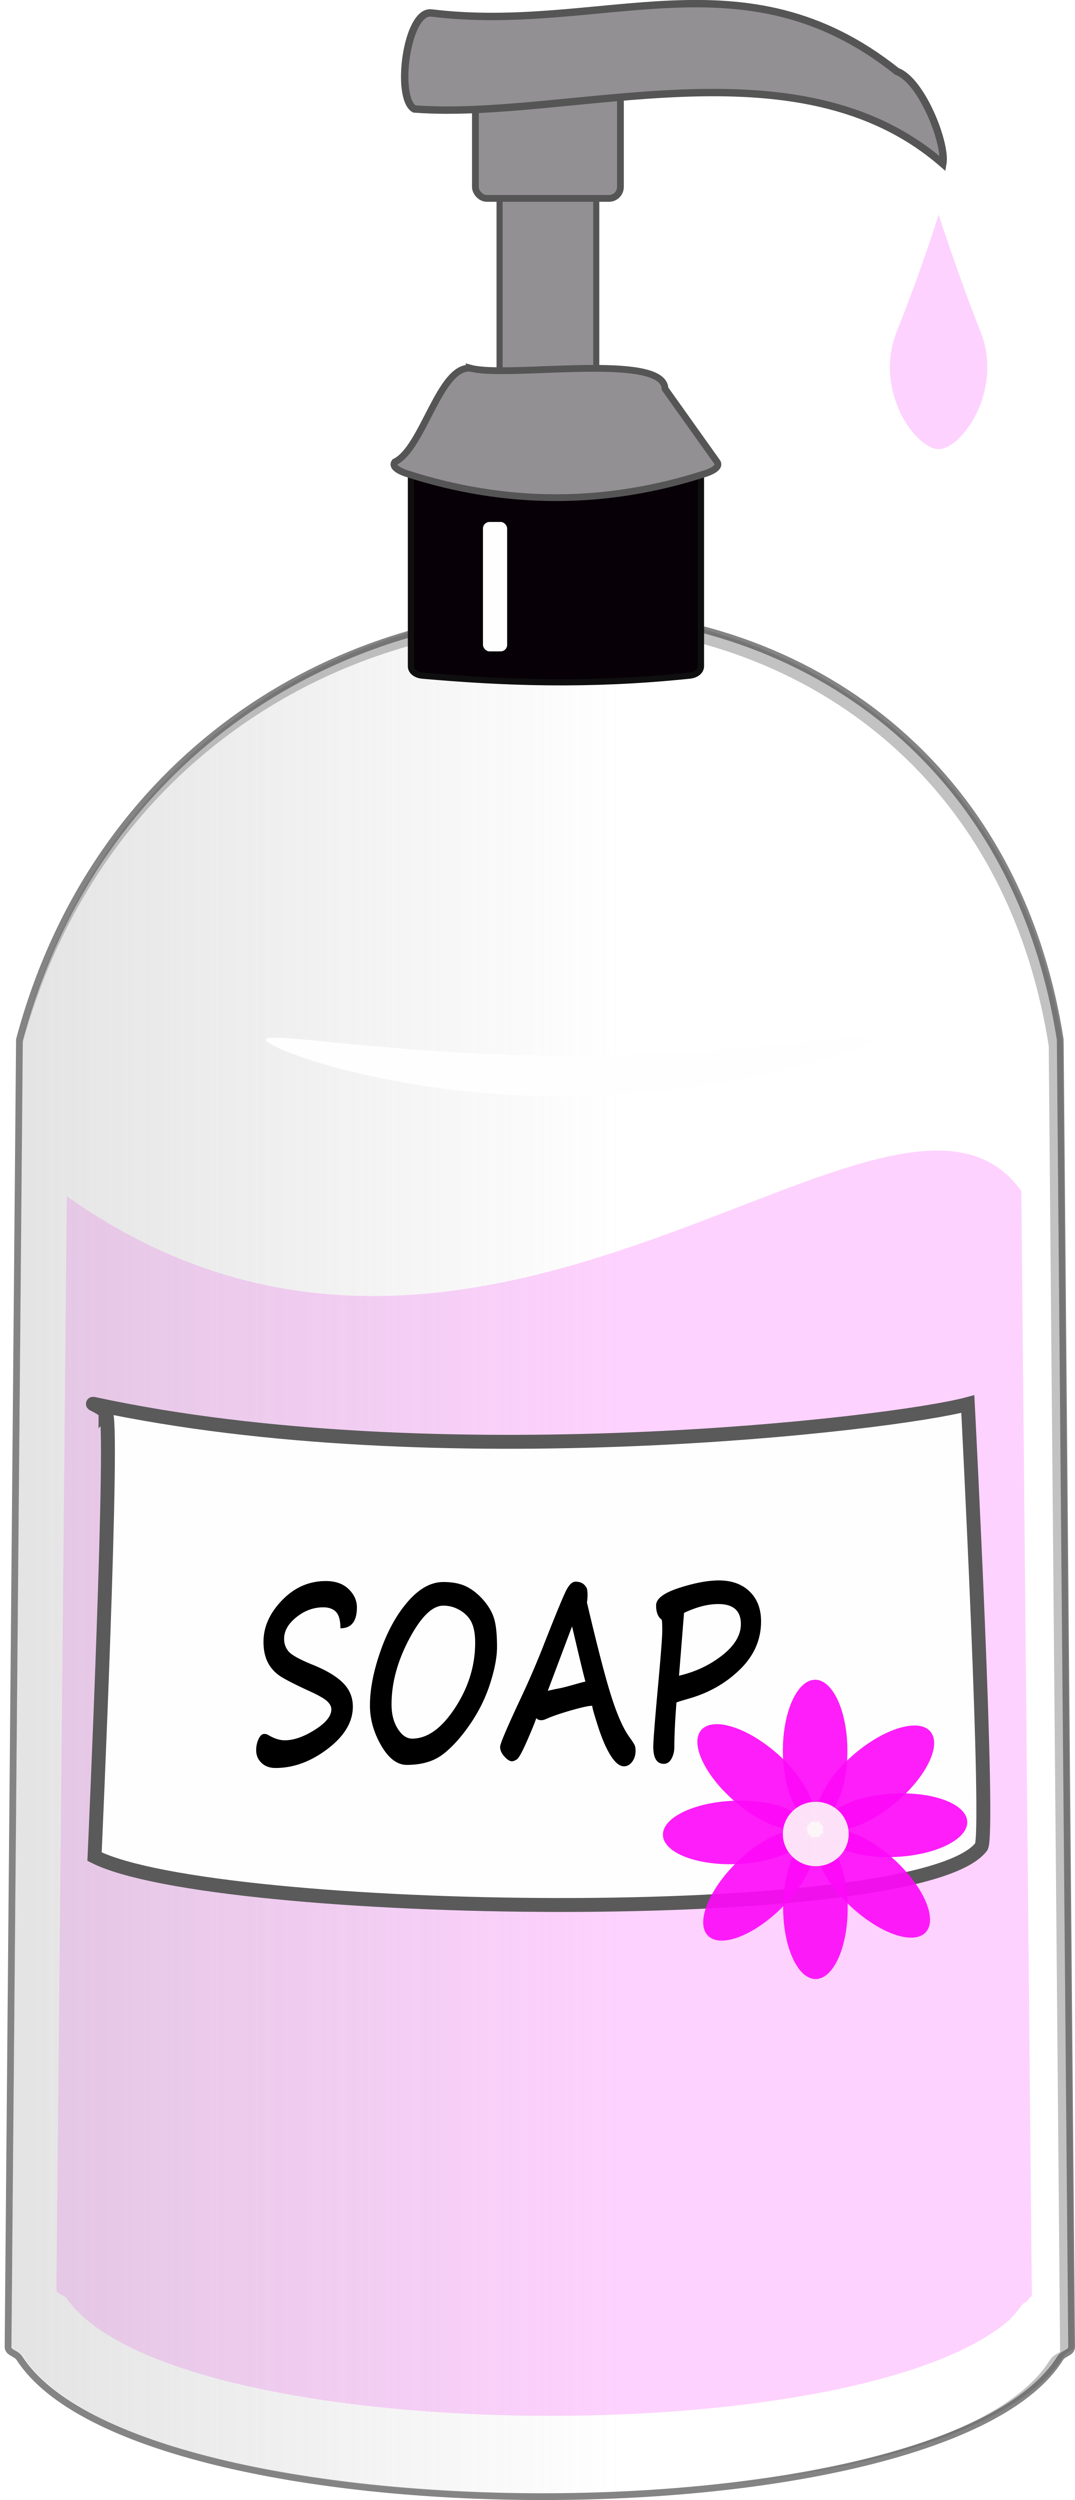 <svg xmlns="http://www.w3.org/2000/svg" xmlns:xlink="http://www.w3.org/1999/xlink" viewBox="0 0 270.18 627.8"><defs><linearGradient id="b"><stop offset="0" stop-color="#b4b4b4"/><stop offset="1" stop-color="#b4b4b4" stop-opacity="0"/></linearGradient><linearGradient id="h" y2="474.16" xlink:href="#b" gradientUnits="userSpaceOnUse" x2="-476.01" gradientTransform="translate(637.14 -17.143)" y1="474.16" x1="-698.34"/><linearGradient id="s" y2="477" xlink:href="#b" gradientUnits="userSpaceOnUse" x2="-474.45" gradientTransform="translate(637.14 -17.143)" y1="474.16" x1="-698.34"/><linearGradient id="a" y2="474.16" xlink:href="#b" gradientUnits="userSpaceOnUse" x2="-318.8" gradientTransform="translate(640 -20)" y1="474.16" x1="-698.34"/><linearGradient id="q" y2="246.63" xlink:href="#e" gradientUnits="userSpaceOnUse" x2="-127.86" y1="246.63" x1="-1131.9"/><linearGradient id="n" y2="220.88" xlink:href="#c" gradientUnits="userSpaceOnUse" y1="134.45" x2="-365.34" x1="-372.17"/><linearGradient id="m" y2="332.36" xlink:href="#d" gradientUnits="userSpaceOnUse" y1="332.36" x2="-568.07" x1="-711.93"/><linearGradient id="e"><stop offset="0" stop-color="#a29984"/><stop offset="1" stop-color="#a29984" stop-opacity="0"/></linearGradient><linearGradient id="c"><stop offset="0" stop-color="#f7f1ee"/><stop offset="1" stop-color="#f7f1ee" stop-opacity="0"/></linearGradient><linearGradient id="d"><stop offset="0" stop-color="#fcf5f8"/><stop offset="1" stop-color="#fcf5f8" stop-opacity="0"/></linearGradient><filter id="r" color-interpolation-filters="sRGB" width="1.461" y="-.166" x="-.231" height="1.332"><feGaussianBlur stdDeviation="7.314"/></filter><filter id="p" color-interpolation-filters="sRGB"><feGaussianBlur stdDeviation="12.698"/></filter><filter id="l" color-interpolation-filters="sRGB"><feGaussianBlur stdDeviation="9.44"/></filter><filter id="g" color-interpolation-filters="sRGB"><feGaussianBlur stdDeviation="9.068"/></filter><filter id="i" color-interpolation-filters="sRGB"><feGaussianBlur stdDeviation=".236"/></filter><clipPath id="k" clipPathUnits="userSpaceOnUse"><path d="M-256.37 559.3c-2.42 22.239-179.9 29.863-401.83 29.863-221.92 0-384.88-4.178-384.88-36.755 0-58.994 138.65-175.65 384.88-176.88 284.73-1.418 408.24 124.86 401.83 183.77z" stroke="#505041" stroke-width="8.287" fill="#383705"/></clipPath><clipPath id="j" clipPathUnits="userSpaceOnUse"><path d="M-256.37 559.3c-2.42 22.239-179.9 29.863-401.83 29.863-221.92 0-384.88-4.178-384.88-36.755 0-58.994 138.65-175.65 384.88-176.88 284.73-1.418 408.24 124.86 401.83 183.77z" stroke="#505041" stroke-width="8.287" fill="#383705"/></clipPath><clipPath id="f" clipPathUnits="userSpaceOnUse"><path d="M-53.102 272.36c53.533-199.74 337.18-203.02 369.06 0l4.04 461.67c0 2.239-2.851 2.144-4.04 4.04-41.116 65.595-326.99 64.844-369.06 0-1.218-1.877-4.04-1.802-4.04-4.04z" stroke="#5a5a5a" stroke-width="5" fill="url(#a)"/></clipPath><clipPath id="o" clipPathUnits="userSpaceOnUse"><path d="M-169.75 439.4c-2.857 55.321-212.34 74.286-474.29 74.286-261.94 0-454.29-10.393-454.29-91.429 0-146.75 163.65-436.95 454.29-440 336.07-3.527 481.85 310.59 474.29 457.14z" stroke="#505041" stroke-width="14.2" fill="#383705"/></clipPath></defs><g transform="translate(700 -185.37)"><path d="M-695.11 446.44c37.943-142.01 238.98-144.34 261.58 0l2.864 328.23c0 1.592-2.021 1.524-2.864 2.873-29.142 46.634-231.77 46.1-261.58 0-.864-1.335-2.864-1.281-2.864-2.873z" stroke="#848484" stroke-width="1.704" fill="#fff"/><path d="M-55.959 275.22c162.1 128.83 320.04-74.453 369.06 0l4.04 461.67c0 2.239-2.851 2.144-4.04 4.04-41.116 65.595-326.99 64.844-369.06 0-1.218-1.877-4.04-1.801-4.04-4.04z" clip-path="url(#f)" transform="matrix(.655 0 0 .601 -648.39 319.05)" fill="#fed2fe"/><path d="M-55.959 275.22c53.533-199.74 337.18-203.02 369.06 0l4.04 461.67c0 2.239-2.851 2.144-4.04 4.04-41.116 65.595-326.99 64.844-369.06 0-1.218-1.877-4.04-1.801-4.04-4.04z" clip-path="url(#f)" transform="matrix(.709 0 0 .711 -656.64 252.2)" opacity=".611" filter="url(#g)" stroke="#5a5a5a" stroke-width="5" fill="url(#h)"/><path d="M-593.86 301.35c20.222 5.393 41.595 7.924 67.175 0 1.486-.46 2.864 1.058 2.864 2.373v48.94c0 1.314-1.29 2.208-2.864 2.372-25.58 2.659-46.953 1.777-67.175 0-1.578-.138-2.864-1.058-2.864-2.372v-48.94c0-1.315 1.354-2.776 2.864-2.373z" stroke="#0f0f0f" stroke-width="1.548" fill="#070107"/><path d="M-571.58 225.03h18.573c1.587 0 2.864 1.032 2.864 2.313v68.964c0 1.28-1.277 2.312-2.864 2.312h-18.573c-1.587 0-2.864-1.031-2.864-2.312v-68.964c0-1.282 1.277-2.313 2.864-2.313z" stroke="#555" stroke-width="1.529" fill="#939093"/><rect ry="2.873" height="30.47" width="36.451" y="204.72" x="-580.52" stroke="#555" stroke-width="1.704" fill="#939093"/><path d="M-591.64 188.62c43.017 5.264 78.542-16.001 117.08 14.695 6.175 2.22 12.434 18.016 11.523 23.186-36.624-31.874-93.83-10.82-132.85-13.77-4.788-2.804-1.939-24.727 4.25-24.11z" stroke="#555" stroke-width="1.857" fill="#939093"/><path d="M-581.71 277.84c9.507 2.533 48.569-4.109 48.848 5.15l13.091 18.384c.922 1.295-1.354 2.384-2.864 2.873-25.092 8.125-50.183 8.125-75.275 0-1.51-.489-3.807-1.593-2.864-2.872 7.124-3.375 11.222-24.294 19.064-23.534z" stroke="#555" stroke-width="1.704" fill="#939093"/><path d="M-676.24 537.95c86.023 18.525 200.5 5.089 219.48 0 0 0 5.687 109.78 3.331 111.25-15.916 20.318-192.52 17.666-222.81 2.399 0 0 5.1-113.17 2.744-111.25 0-1.33-4.512-2.78-2.744-2.399z" stroke="#5a5a5a" stroke-width="3.498" fill="#fefefe"/><path d="M-519.31 582.24c-2.762 0-6.09.617-9.967 1.866s-5.825 2.72-5.825 4.4c0 1.718.465 2.917 1.395 3.576.1.22.155 1.137.155 2.755 0 1.42-.324 5.8-.997 13.153-.83 9.093-1.262 14.44-1.262 16.02 0 2.857.898 4.287 2.658 4.287.815 0 1.454-.451 1.927-1.31.472-.86.708-1.834.708-2.933 0-2.798.174-6.517.532-11.153.258-.14 1.321-.46 3.167-1 5.037-1.439 9.305-3.885 12.824-7.332 3.52-3.447 5.272-7.463 5.272-12.02 0-3.157-.94-5.65-2.857-7.51-1.918-1.858-4.497-2.799-7.73-2.799zm-98.808.156c-4.207 0-7.867 1.603-10.986 4.82-3.12 3.218-4.673 6.706-4.673 10.443 0 2.098.387 3.888 1.196 5.376.808 1.49 1.999 2.68 3.566 3.6 1.567.919 3.916 2.091 7.02 3.51 2.133.98 3.537 1.794 4.231 2.444.694.65 1.041 1.322 1.041 2.022 0 1.678-1.38 3.406-4.164 5.154-2.783 1.749-5.298 2.622-7.53 2.622-1.303 0-2.706-.456-4.209-1.356a1.938 1.938 0 00-.952-.244c-.558 0-1.04.43-1.44 1.289-.4.859-.598 1.8-.598 2.799 0 1.259.442 2.318 1.33 3.177.886.86 2.07 1.289 3.543 1.289 4.536 0 8.905-1.614 13.112-4.821 4.207-3.208 6.312-6.741 6.312-10.598 0-2.319-.828-4.306-2.48-5.955-1.653-1.648-4.17-3.153-7.575-4.532-3.249-1.32-5.267-2.421-6.047-3.31-.78-.89-1.174-1.963-1.174-3.222 0-1.978 1.033-3.795 3.101-5.443 2.068-1.649 4.315-2.466 6.733-2.466 1.417 0 2.482.386 3.212 1.155.73.77 1.107 2.132 1.107 4.11 2.762 0 4.142-1.748 4.142-5.265 0-1.72-.709-3.26-2.104-4.6s-3.296-1.999-5.714-2zm62.749.155c-.758 0-1.514.673-2.237 2.022-.723 1.349-2.71 6.146-5.958 14.419a215.197 215.197 0 01-5.36 12.42c-3.592 7.634-5.383 11.84-5.383 12.62 0 .84.363 1.654 1.086 2.444.722.79 1.345 1.177 1.86 1.177.372 0 .798-.159 1.285-.489.486-.33 1.361-1.93 2.613-4.799 1.252-2.867 1.994-4.715 2.237-5.554.3.36.727.533 1.285.533.315 0 .67-.086 1.085-.266 1.617-.72 3.777-1.463 6.446-2.222 2.668-.76 4.388-1.133 5.16-1.133.072 0 .111.031.111.11 0 .38.49 2.122 1.484 5.2.995 3.077 2.044 5.484 3.168 7.243 1.123 1.758 2.235 2.644 3.322 2.644.787 0 1.465-.384 2.038-1.133.572-.75.864-1.679.864-2.778 0-.6-.08-1.062-.244-1.422-.165-.36-.63-1.071-1.373-2.11-1.488-2.078-2.971-5.416-4.452-10.042-1.481-4.626-3.54-12.533-6.158-23.684.1-.48.155-1.11.155-1.889 0-1.059-.127-1.72-.398-2-.544-.878-1.42-1.31-2.636-1.31zm-33.202.089c-3.077 0-6.011 1.604-8.838 4.821-2.826 3.218-5.144 7.366-6.932 12.442-1.789 5.076-2.68 9.654-2.68 13.73 0 3.457.938 6.795 2.813 10.042 1.874 3.248 4.027 4.888 6.445 4.888 3.735 0 6.755-.885 9.059-2.644s4.553-4.248 6.778-7.465c2.225-3.217 3.928-6.637 5.094-10.264 1.166-3.627 1.75-6.705 1.75-9.243 0-2.877-.206-5.15-.643-6.798-.436-1.649-1.326-3.25-2.635-4.799-1.31-1.549-2.745-2.711-4.297-3.51-1.553-.8-3.525-1.2-5.914-1.2zm69.106 5.532c3.778 0 5.67 1.684 5.67 5.021 0 2.798-1.576 5.417-4.695 7.865-3.12 2.448-6.732 4.151-10.853 5.11l1.262-15.774c3.12-1.479 5.998-2.222 8.616-2.222zm-69.106.4c1.531 0 2.981.415 4.32 1.244 1.337.83 2.276 1.862 2.834 3.11.558 1.25.842 2.895.842 4.933 0 5.775-1.687 11.228-5.05 16.374-3.363 5.146-6.952 7.732-10.787 7.732-1.36 0-2.566-.828-3.61-2.467-1.045-1.638-1.573-3.674-1.573-6.132 0-5.375 1.49-10.865 4.452-16.44 2.962-5.576 5.81-8.354 8.572-8.354zm32.338 5.221c.057.18.153.585.31 1.244 1.689 7.214 2.713 11.418 3.057 12.597-.63.14-1.253.31-1.883.489-2.576.74-4.177 1.144-4.806 1.244-.945.18-1.868.38-2.77.6l6.092-16.174z"/><path d="M-481.29 446.44c0 2.244-36.025 14.219-77.965 14.219-41.941 0-73.915-11.975-73.915-14.219 0-2.244 34 4.063 75.94 4.063 41.941 0 75.94-6.307 75.94-4.063z" fill="#fefefe"/><rect ry="2.309" transform="matrix(.709 0 0 .711 -203.86 238.58)" height="45.714" width="8.571" y="109.51" x="-528.57" filter="url(#i)" fill="#fefefe"/><path d="M-453.55 268.7c5.812 14.683-4.722 29.454-10.547 29.454s-16.39-14.789-10.547-29.454c6.712-16.845 10.547-29.454 10.547-29.454s4.794 14.92 10.547 29.454z" fill="#fed2fe"/><g fill-opacity=".914"><path d="M-487.021 625.015c0 9.85-3.631 17.833-8.11 17.833s-8.112-7.984-8.112-17.833 3.632-17.834 8.111-17.834 8.11 7.985 8.11 17.834z" fill="#fc09f8"/><path d="M-474.615 651.663c-10.02.522-18.335-2.614-18.573-7.005s7.693-8.373 17.713-8.895 18.335 2.614 18.572 7.005-7.693 8.373-17.712 8.895z" fill="#fc09f8"/><path d="M-503.172 664.532c-.033-9.849 3.572-17.844 8.051-17.859s8.137 7.959 8.17 17.808-3.573 17.845-8.052 17.86-8.137-7.96-8.17-17.809z" fill="#fc09f8"/><path d="M-515.549 637.568c10.027-.381 18.295 2.872 18.468 7.265s-7.814 8.265-17.84 8.646-18.295-2.873-18.468-7.266 7.814-8.265 17.84-8.645z" fill="#fc09f8"/><path d="M-504.739 625.673c7.486 6.558 11.137 14.534 8.154 17.814s-11.469.624-18.955-5.934-11.137-14.534-8.154-17.815 11.469-.623 18.955 5.935z" fill="#fc09f8"/><path d="M-474.624 637.833c-7.578 6.455-16.102 8.995-19.038 5.674s.828-11.246 8.407-17.7 16.102-8.996 19.038-5.675-.828 11.246-8.407 17.7z" fill="#fc09f8"/><path d="M-486.147 664.138c-7.27-6.788-10.661-14.874-7.574-18.06s11.484-.266 18.754 6.522 10.662 14.873 7.575 18.06-11.484.266-18.755-6.522z" fill="#fc09f8"/><path d="M-515.03 653.224c7.047-7.012 15.345-10.192 18.534-7.104s.06 11.275-6.986 18.287-15.345 10.191-18.534 7.103-.06-11.275 6.986-18.286z" fill="#fc09f8"/><path d="M-486.698 645.915c0 4.463-3.703 8.08-8.272 8.08s-8.273-3.617-8.273-8.08 3.704-8.081 8.273-8.081 8.272 3.618 8.272 8.08z" fill="#fcf5f8"/></g></g><path d="M-257.14 558.08c0 17.358-175.89 31.429-392.86 31.429s-392.86-14.071-392.86-31.429 175.89-31.429 392.86-31.429 392.86 14.071 392.86 31.429z" clip-path="url(#j)" transform="matrix(.885 0 0 1.242 2344.526 -502.822)" stroke="#505003" stroke-width="1.256" fill="#2f022d"/><path d="M-257.14 558.08c0 17.358-175.89 31.429-392.86 31.429s-392.86-14.071-392.86-31.429 175.89-31.429 392.86-31.429 392.86 14.071 392.86 31.429z" clip-path="url(#k)" transform="matrix(.885 0 0 1.242 2344.526 -502.822)" stroke="#505041" stroke-width="8.287" fill="none"/><g transform="matrix(.675 -.016 .165 .195 2156.734 122.832)" opacity=".518" filter="url(#l)" fill="#a29984"><path d="M-567.214 199.032c.749 34.371-30.624 65.491-70.073 69.508s-72.036-20.59-72.785-54.961 30.624-65.492 70.073-69.509 72.036 20.59 72.785 54.962z"/><path d="M-455.934 280.904c-88.202 10.807-161.668 7.319-164.093-7.791s67.111-36.12 155.313-46.927 161.668-7.32 164.092 7.79-67.11 36.12-155.312 46.928z"/><path d="M-706.45 351.423c-1.034-34.342 30.106-65.478 69.553-69.545s72.265 20.476 73.3 54.819-30.106 65.478-69.553 69.545-72.265-20.476-73.3-54.819z"/><path d="M-817.492 268.42c88.271-10.32 161.335-6.383 163.195 8.795s-68.19 35.848-156.46 46.169-161.336 6.383-163.195-8.794 68.19-35.849 156.46-46.17z"/><path d="M-723.2 217.217c66.427 16.172 99.186 40.732 73.168 54.855s-100.958 12.462-167.386-3.71-99.185-40.733-73.168-54.856 100.958-12.462 167.386 3.71z"/><path d="M-457.06 232.646c-66.252 29.323-141.124 45.832-167.23 36.875s6.437-39.988 72.689-69.311 141.123-45.833 167.23-36.876-6.437 39.989-72.69 69.312z"/><path d="M-556.537 334.777c-64.545-17.168-95.025-42.343-68.08-56.23s101.112-11.227 165.658 5.941 95.025 42.343 68.08 56.23-101.113 11.227-165.658-5.94z"/><path d="M-811.734 322.592c61.528-30.788 134.362-49.328 162.679-41.41s1.394 39.293-60.134 70.08-134.361 49.328-162.678 41.41-1.395-39.293 60.133-70.08z"/><path d="M-562.775 271.677c.34 15.575-32.005 31.523-72.243 35.62s-73.132-5.207-73.471-20.782 32.005-31.523 72.243-35.62 73.132 5.207 73.471 20.782z"/><path d="M-568.57 332.36c0 88.366-31.98 160-71.429 160s-71.429-71.634-71.429-160 31.98-160 71.429-160 71.429 71.634 71.429 160z" transform="matrix(1 -.102 .008 .389 1.396 8.999)" stroke="#898989"/><path d="M-568.57 332.36c0 88.366-31.98 160-71.429 160s-71.429-71.634-71.429-160 31.98-160 71.429-160 71.429 71.634 71.429 160z" transform="matrix(.061 .383 -.998 .122 -72.104 455.17)" stroke="#898989"/><path d="M-568.57 332.36c0 88.366-31.98 160-71.429 160s-71.429-71.634-71.429-160 31.98-160 71.429-160 71.429 71.634 71.429 160z" transform="matrix(-1 .103 -.012 -.389 -1268.3 539.19)" stroke="#898989"/><path d="M-568.57 332.36c0 88.366-31.98 160-71.429 160s-71.429-71.634-71.429-160 31.98-160 71.429-160 71.429 71.634 71.429 160z" transform="matrix(-.047 -.385 .999 -.117 -1184.8 91.34)" stroke="#898989"/><path d="M-568.57 332.36c0 88.366-31.98 160-71.429 160s-71.429-71.634-71.429-160 31.98-160 71.429-160 71.429 71.634 71.429 160z" transform="matrix(.66 -.358 .752 .183 -606.63 -50.022)" stroke="#898989"/><path d="M-568.57 332.36c0 88.366-31.98 160-71.429 160s-71.429-71.634-71.429-160 31.98-160 71.429-160 71.429 71.634 71.429 160z" transform="matrix(.662 .227 -.75 .332 171.25 251.45)" stroke="#898989"/><path d="M-568.57 332.36c0 88.366-31.98 160-71.429 160s-71.429-71.634-71.429-160 31.98-160 71.429-160 71.429 71.634 71.429 160z" transform="matrix(-.683 .352 -.73 -.194 -693.55 599.49)" stroke="#898989"/><path d="M-568.57 332.36c0 88.366-31.98 160-71.429 160s-71.429-71.634-71.429-160 31.98-160 71.429-160 71.429 71.634 71.429 160z" transform="matrix(-.718 -.201 .696 -.348 -1454.2 327.14)" stroke="#898989"/><path d="M-562.772 271.674c.34 15.575-32.005 31.522-72.243 35.62s-73.132-5.207-73.471-20.782 32.005-31.521 72.243-35.618 73.132 5.206 73.471 20.78z"/><path d="M-294.29 158.08c0 36.293-32.619 65.714-72.857 65.714s-72.857-29.421-72.857-65.714 32.619-65.714 72.857-65.714 72.857 29.421 72.857 65.714z" transform="matrix(1 -.102 .009 .429 -269.96 173.87)" opacity=".619" stroke="#505003" stroke-width="1.915"/></g><g fill-opacity=".914"><path d="M1815.213 71.058c.562 17.168-22.967 32.712-52.552 34.719s-54.025-10.285-54.587-27.453 22.967-32.712 52.553-34.718 54.025 10.284 54.586 27.452z" fill="#fc09f8"/><path d="M1898.67 111.952c-66.149 5.398-121.246 3.655-123.065-3.892s50.331-18.04 116.48-23.439 121.246-3.656 123.065 3.891-50.331 18.042-116.48 23.44z" fill="#fc09f8"/><path d="M1710.79 147.175c-.775-17.153 22.579-32.705 52.164-34.737s54.196 10.228 54.972 27.381-22.578 32.705-52.163 34.737-54.196-10.228-54.972-27.381z" fill="#fc09f8"/><path d="M1627.512 105.717c66.2-5.155 120.997-3.189 122.392 4.392s-51.14 17.906-117.341 23.06-120.997 3.19-122.391-4.392 51.14-17.905 117.34-23.06z" fill="#fc09f8"/><path d="M1698.228 80.141c49.819 8.078 74.387 20.345 54.875 27.4s-75.716 6.224-125.535-1.854-74.386-20.345-54.874-27.399 75.716-6.224 125.534 1.853z" fill="#fc09f8"/><path d="M1897.825 87.848c-49.687 14.646-105.838 22.892-125.417 18.419s4.827-19.974 54.515-34.62 105.838-22.893 125.417-18.419-4.828 19.974-54.515 34.62z" fill="#fc09f8"/><path d="M1823.22 138.86c-48.406-8.575-71.265-21.15-51.057-28.085s75.831-5.608 124.238 2.967 71.266 21.15 51.058 28.086-75.831 5.608-124.238-2.967z" fill="#fc09f8"/><path d="M1631.83 132.774c46.145-15.378 100.768-24.638 122.005-20.684s1.046 19.627-45.099 35.004-100.767 24.638-122.004 20.684-1.046-19.626 45.099-35.004z" fill="#fc09f8"/><path d="M1818.542 107.343c.255 7.78-24.002 15.745-54.18 17.792s-54.846-2.601-55.1-10.38 24.002-15.746 54.18-17.792 54.846 2.6 55.1 10.38z" fill="#fcf5f8"/></g><path d="M-568.57 332.36c0 88.366-31.98 160-71.429 160s-71.429-71.634-71.429-160 31.98-160 71.429-160 71.429 71.634 71.429 160z" transform="matrix(.75 -.051 .006 .194 2240.139 -23.86)" stroke="#898989" fill="url(#m)"/><path d="M-568.57 332.36c0 88.366-31.98 160-71.429 160s-71.429-71.634-71.429-160 31.98-160 71.429-160 71.429 71.634 71.429 160z" transform="matrix(.046 .191 -.749 .061 2186.53 198.993)" fill="url(#m)"/><path d="M-568.57 332.36c0 88.366-31.98 160-71.429 160s-71.429-71.634-71.429-160 31.98-160 71.429-160 71.429 71.634 71.429 160z" transform="matrix(-.75 .051 -.009 -.194 1289.438 240.964)" stroke="#898989" fill="url(#m)"/><path d="M-568.57 332.36c0 88.366-31.98 160-71.429 160s-71.429-71.634-71.429-160 31.98-160 71.429-160 71.429 71.634 71.429 160z" transform="matrix(-.035 -.192 .749 -.058 1356.56 16.26)" stroke="#898989" fill="url(#m)"/><path d="M-568.57 332.36c0 88.366-31.98 160-71.429 160s-71.429-71.634-71.429-160 31.98-160 71.429-160 71.429 71.634 71.429 160z" transform="matrix(.495 -.179 .564 .091 1791.708 -52.33)" fill="url(#m)"/><path d="M-568.57 332.36c0 88.366-31.98 160-71.429 160s-71.429-71.634-71.429-160 31.98-160 71.429-160 71.429 71.634 71.429 160z" transform="matrix(.496 .113 -.562 .166 2369.043 97.239)" fill="url(#m)"/><path d="M-568.57 332.36c0 88.366-31.98 160-71.429 160s-71.429-71.634-71.429-160 31.98-160 71.429-160 71.429 71.634 71.429 160z" transform="matrix(-.512 .176 -.548 -.097 1720.461 271.078)" fill="url(#m)"/><path d="M-568.57 332.36c0 88.366-31.98 160-71.429 160s-71.429-71.634-71.429-160 31.98-160 71.429-160 71.429 71.634 71.429 160z" transform="matrix(-.538 -.1 .522 -.174 1150.019 135.044)" fill="url(#m)"/><path d="M1818.54 107.34c.255 7.78-24.002 15.745-54.18 17.791s-54.846-2.6-55.1-10.38 24.002-15.744 54.18-17.79 54.846 2.6 55.1 10.38z" fill="#f7f111"/><path d="M-294.29 158.08c0 36.293-32.619 65.714-72.857 65.714s-72.857-29.421-72.857-65.714 32.619-65.714 72.857-65.714 72.857 29.421 72.857 65.714z" transform="matrix(.75 -.051 .007 .214 2038.14 58.489)" opacity=".619" stroke="#505003" stroke-width="1.915" fill="url(#n)"/><g><path d="M-165.71 438.08c-2.857 55.321-212.34 74.286-474.29 74.286-261.94 0-454.29-10.393-454.29-91.429 0-146.75 163.65-436.95 454.29-440 336.07-3.527 481.85 310.59 474.29 457.14z" clip-path="url(#o)" opacity=".518" filter="url(#p)" stroke="#505041" stroke-width="14.2" fill="url(#q)" transform="matrix(.75 0 0 .499 2244.9 -27.372)"/><path d="M1831.449.36c82.152-4.438 77.704 5.621 69.714 48.732 0 .857-1.098 1.816-2.315 1.546-22.466-4.99-44.933-11.874-67.399 0-1.006.531-3.136-.888-2.315-1.546 19.645-15.728 19.645-31.457 0-47.186-.821-.657 1.033-1.545 2.315-1.545z" fill="snow"/><path d="M-708.58 131.82c0 29.192-25.584 52.857-57.143 52.857s-14.286-23.665-14.286-52.857-17.273-52.857 14.286-52.857 57.143 23.665 57.143 52.857z" opacity=".398" filter="url(#r)" fill="snow" transform="matrix(.75 0 0 .499 2244.9 -27.372)"/></g><g><path d="M-257.14 558.08c0 17.358-175.89 31.429-392.86 31.429s-392.86-14.071-392.86-31.429 175.89-31.429 392.86-31.429 392.86 14.071 392.86 31.429z" clip-path="url(#j)" transform="matrix(.885 0 0 1.242 2341.496 -498.277)" stroke="#505003" stroke-width="1.256" fill="#2f022d"/><path d="M-257.14 558.08c0 17.358-175.89 31.429-392.86 31.429s-392.86-14.071-392.86-31.429 175.89-31.429 392.86-31.429 392.86 14.071 392.86 31.429z" clip-path="url(#k)" transform="matrix(.885 0 0 1.242 2341.496 -498.277)" stroke="#505041" stroke-width="8.287" fill="none"/><g transform="matrix(.675 -.016 .165 .195 2153.703 127.377)" opacity=".518" filter="url(#l)" fill="#a29984"><path d="M-567.214 199.032c.749 34.371-30.624 65.491-70.073 69.508s-72.036-20.59-72.785-54.961 30.624-65.492 70.073-69.509 72.036 20.59 72.785 54.962z"/><path d="M-455.934 280.904c-88.202 10.807-161.668 7.319-164.093-7.791s67.111-36.12 155.313-46.927 161.668-7.32 164.092 7.79-67.11 36.12-155.312 46.928z"/><path d="M-706.45 351.423c-1.034-34.342 30.106-65.478 69.553-69.545s72.265 20.476 73.3 54.819-30.106 65.478-69.553 69.545-72.265-20.476-73.3-54.819z"/><path d="M-817.492 268.42c88.271-10.32 161.335-6.383 163.195 8.795s-68.19 35.848-156.46 46.169-161.336 6.383-163.195-8.794 68.19-35.849 156.46-46.17z"/><path d="M-723.2 217.217c66.427 16.172 99.186 40.732 73.168 54.855s-100.958 12.462-167.386-3.71-99.185-40.733-73.168-54.856 100.958-12.462 167.386 3.71z"/><path d="M-457.06 232.646c-66.252 29.323-141.124 45.832-167.23 36.875s6.437-39.988 72.689-69.311 141.123-45.833 167.23-36.876-6.437 39.989-72.69 69.312z"/><path d="M-556.537 334.777c-64.545-17.168-95.025-42.343-68.08-56.23s101.112-11.227 165.658 5.941 95.025 42.343 68.08 56.23-101.113 11.227-165.658-5.94z"/><path d="M-811.734 322.592c61.528-30.788 134.362-49.328 162.679-41.41s1.394 39.293-60.134 70.08-134.361 49.328-162.678 41.41-1.395-39.293 60.133-70.08z"/><path d="M-562.775 271.677c.34 15.575-32.005 31.523-72.243 35.62s-73.132-5.207-73.471-20.782 32.005-31.523 72.243-35.62 73.132 5.207 73.471 20.782z"/><path d="M-568.57 332.36c0 88.366-31.98 160-71.429 160s-71.429-71.634-71.429-160 31.98-160 71.429-160 71.429 71.634 71.429 160z" transform="matrix(1 -.102 .008 .389 1.396 8.999)" stroke="#898989"/><path d="M-568.57 332.36c0 88.366-31.98 160-71.429 160s-71.429-71.634-71.429-160 31.98-160 71.429-160 71.429 71.634 71.429 160z" transform="matrix(.061 .383 -.998 .122 -72.104 455.17)" stroke="#898989"/><path d="M-568.57 332.36c0 88.366-31.98 160-71.429 160s-71.429-71.634-71.429-160 31.98-160 71.429-160 71.429 71.634 71.429 160z" transform="matrix(-1 .103 -.012 -.389 -1268.3 539.19)" stroke="#898989"/><path d="M-568.57 332.36c0 88.366-31.98 160-71.429 160s-71.429-71.634-71.429-160 31.98-160 71.429-160 71.429 71.634 71.429 160z" transform="matrix(-.047 -.385 .999 -.117 -1184.8 91.34)" stroke="#898989"/><path d="M-568.57 332.36c0 88.366-31.98 160-71.429 160s-71.429-71.634-71.429-160 31.98-160 71.429-160 71.429 71.634 71.429 160z" transform="matrix(.66 -.358 .752 .183 -606.63 -50.022)" stroke="#898989"/><path d="M-568.57 332.36c0 88.366-31.98 160-71.429 160s-71.429-71.634-71.429-160 31.98-160 71.429-160 71.429 71.634 71.429 160z" transform="matrix(.662 .227 -.75 .332 171.25 251.45)" stroke="#898989"/><path d="M-568.57 332.36c0 88.366-31.98 160-71.429 160s-71.429-71.634-71.429-160 31.98-160 71.429-160 71.429 71.634 71.429 160z" transform="matrix(-.683 .352 -.73 -.194 -693.55 599.49)" stroke="#898989"/><path d="M-568.57 332.36c0 88.366-31.98 160-71.429 160s-71.429-71.634-71.429-160 31.98-160 71.429-160 71.429 71.634 71.429 160z" transform="matrix(-.718 -.201 .696 -.348 -1454.2 327.14)" stroke="#898989"/><path d="M-562.772 271.674c.34 15.575-32.005 31.522-72.243 35.62s-73.132-5.207-73.471-20.782 32.005-31.521 72.243-35.618 73.132 5.206 73.471 20.78z"/><path d="M-294.29 158.08c0 36.293-32.619 65.714-72.857 65.714s-72.857-29.421-72.857-65.714 32.619-65.714 72.857-65.714 72.857 29.421 72.857 65.714z" transform="matrix(1 -.102 .009 .429 -269.96 173.87)" opacity=".619" stroke="#505003" stroke-width="1.915"/></g><g fill-opacity=".914"><path d="M1812.183 75.603c.562 17.168-22.967 32.712-52.553 34.718s-54.025-10.284-54.586-27.452 22.967-32.712 52.552-34.718 54.025 10.284 54.587 27.452z" fill="#fc09f8"/><path d="M1895.64 116.497c-66.149 5.398-121.247 3.655-123.065-3.892s50.331-18.041 116.48-23.44 121.246-3.655 123.064 3.892-50.33 18.042-116.48 23.44z" fill="#fc09f8"/><path d="M1707.76 151.72c-.775-17.154 22.579-32.706 52.163-34.737s54.197 10.228 54.973 27.381-22.579 32.705-52.163 34.736-54.197-10.227-54.973-27.38z" fill="#fc09f8"/><path d="M1624.482 110.262c66.2-5.155 120.997-3.189 122.391 4.392s-51.14 17.906-117.34 23.06-120.997 3.189-122.391-4.392 51.14-17.905 117.34-23.06z" fill="#fc09f8"/><path d="M1695.198 84.686c49.819 8.078 74.386 20.345 54.874 27.4s-75.715 6.224-125.534-1.854-74.387-20.345-54.874-27.4 75.715-6.224 125.534 1.854z" fill="#fc09f8"/><path d="M1894.795 92.393c-49.687 14.646-105.838 22.892-125.417 18.418s4.827-19.973 54.514-34.62S1929.73 53.3 1949.31 57.774s-4.827 19.974-54.514 34.62z" fill="#fc09f8"/><path d="M1820.19 143.405c-48.407-8.575-71.266-21.15-51.058-28.086s75.832-5.607 124.239 2.968 71.266 21.15 51.058 28.086-75.832 5.608-124.239-2.968z" fill="#fc09f8"/><path d="M1628.8 137.319c46.145-15.378 100.767-24.638 122.004-20.684s1.046 19.626-45.098 35.004-100.767 24.638-122.004 20.684-1.046-19.626 45.098-35.004z" fill="#fc09f8"/><path d="M1815.512 111.888c.255 7.78-24.002 15.745-54.18 17.792s-54.847-2.601-55.101-10.38 24.002-15.746 54.18-17.792 54.847 2.6 55.101 10.38z" fill="#fcf5f8"/></g><path d="M-568.57 332.36c0 88.366-31.98 160-71.429 160s-71.429-71.634-71.429-160 31.98-160 71.429-160 71.429 71.634 71.429 160z" transform="matrix(.75 -.051 .006 .194 2237.109 -19.315)" stroke="#898989" fill="url(#m)"/><path d="M-568.57 332.36c0 88.366-31.98 160-71.429 160s-71.429-71.634-71.429-160 31.98-160 71.429-160 71.429 71.634 71.429 160z" transform="matrix(.046 .191 -.749 .061 2183.5 203.538)" fill="url(#m)"/><path d="M-568.57 332.36c0 88.366-31.98 160-71.429 160s-71.429-71.634-71.429-160 31.98-160 71.429-160 71.429 71.634 71.429 160z" transform="matrix(-.75 .051 -.009 -.194 1286.408 245.509)" stroke="#898989" fill="url(#m)"/><path d="M-568.57 332.36c0 88.366-31.98 160-71.429 160s-71.429-71.634-71.429-160 31.98-160 71.429-160 71.429 71.634 71.429 160z" transform="matrix(-.035 -.192 .749 -.058 1353.53 20.804)" stroke="#898989" fill="url(#m)"/><path d="M-568.57 332.36c0 88.366-31.98 160-71.429 160s-71.429-71.634-71.429-160 31.98-160 71.429-160 71.429 71.634 71.429 160z" transform="matrix(.495 -.179 .564 .091 1788.678 -47.785)" fill="url(#m)"/><path d="M-568.57 332.36c0 88.366-31.98 160-71.429 160s-71.429-71.634-71.429-160 31.98-160 71.429-160 71.429 71.634 71.429 160z" transform="matrix(.496 .113 -.562 .166 2366.012 101.783)" fill="url(#m)"/><path d="M-568.57 332.36c0 88.366-31.98 160-71.429 160s-71.429-71.634-71.429-160 31.98-160 71.429-160 71.429 71.634 71.429 160z" transform="matrix(-.512 .176 -.548 -.097 1717.43 275.622)" fill="url(#m)"/><path d="M-568.57 332.36c0 88.366-31.98 160-71.429 160s-71.429-71.634-71.429-160 31.98-160 71.429-160 71.429 71.634 71.429 160z" transform="matrix(-.538 -.1 .522 -.174 1146.988 139.59)" fill="url(#m)"/><path d="M1815.51 111.885c.255 7.78-24.002 15.744-54.18 17.791s-54.846-2.6-55.1-10.38 24.002-15.744 54.179-17.79 54.847 2.6 55.101 10.38z" fill="#f7f111"/><path d="M-294.29 158.08c0 36.293-32.619 65.714-72.857 65.714s-72.857-29.421-72.857-65.714 32.619-65.714 72.857-65.714 72.857 29.421 72.857 65.714z" transform="matrix(.75 -.051 .007 .214 2035.11 63.034)" opacity=".619" stroke="#505003" stroke-width="1.915" fill="url(#n)"/><g><path d="M-165.71 438.08c-2.857 55.321-212.34 74.286-474.29 74.286-261.94 0-454.29-10.393-454.29-91.429 0-146.75 163.65-436.95 454.29-440 336.07-3.527 481.85 310.59 474.29 457.14z" clip-path="url(#o)" opacity=".518" filter="url(#p)" stroke="#505041" stroke-width="14.2" fill="url(#q)" transform="matrix(.75 0 0 .499 2241.87 -22.827)"/><path d="M1828.419 4.905c82.151-4.438 77.704 5.62 69.714 48.732 0 .856-1.098 1.816-2.315 1.546-22.466-4.99-44.933-11.874-67.4 0-1.005.531-3.136-.888-2.314-1.546 19.644-15.729 19.644-31.457 0-47.186-.822-.657 1.032-1.546 2.315-1.546z" fill="snow"/><path d="M-708.58 131.82c0 29.192-25.584 52.857-57.143 52.857s-14.286-23.665-14.286-52.857-17.273-52.857 14.286-52.857 57.143 23.665 57.143 52.857z" opacity=".398" filter="url(#r)" fill="snow" transform="matrix(.75 0 0 .499 2241.87 -22.827)"/></g></g><g transform="translate(700 -185.37)"><path d="M-139.53 450.48c37.943-142.01 238.98-144.34 261.58 0l2.864 328.23c0 1.591-2.021 1.524-2.864 2.873-29.142 46.634-231.77 46.1-261.58 0-.864-1.335-2.864-1.281-2.864-2.873z" stroke="#848484" stroke-width="1.704" fill="#fff"/><path d="M-55.959 275.22c162.1 128.83 320.04-74.453 369.06 0l4.04 461.67c0 2.239-2.851 2.144-4.04 4.04-41.116 65.595-326.99 64.844-369.06 0-1.218-1.877-4.04-1.801-4.04-4.04z" clip-path="url(#f)" transform="matrix(.655 0 0 .601 -98.521 323.09)" fill="#f3f0fe"/><path d="M-55.959 275.22c53.533-199.74 337.18-203.02 369.06 0l4.04 461.67c0 2.239-2.851 2.144-4.04 4.04-41.116 65.595-326.99 64.844-369.06 0-1.218-1.877-4.04-1.801-4.04-4.04z" clip-path="url(#f)" transform="matrix(.709 0 0 .711 -103.91 254.81)" opacity=".69" filter="url(#g)" stroke="#5a5a5a" stroke-width="5" fill="url(#s)"/><path d="M-38.273 305.39c20.222 5.393 41.595 7.924 67.175 0 1.486-.46 2.864 1.058 2.864 2.373v48.94c0 1.314-1.29 2.208-2.864 2.372-25.58 2.659-46.953 1.777-67.175 0-1.578-.138-2.864-1.058-2.864-2.372v-48.94c0-1.315 1.354-2.776 2.864-2.373z" stroke="#0f0f0f" stroke-width="1.548" fill="#070107"/><path d="M-15.998 229.07H2.575c1.587 0 2.864 1.032 2.864 2.313v68.964c0 1.28-1.277 2.312-2.864 2.312h-18.573c-1.587 0-2.864-1.031-2.864-2.312v-68.964c0-1.282 1.277-2.313 2.864-2.313z" stroke="#555" stroke-width="1.529" fill="#939093"/><rect ry="2.873" height="30.47" width="36.451" y="208.76" x="-24.937" stroke="#555" stroke-width="1.704" fill="#939093"/><path d="M-36.054 192.66c43.017 5.264 78.542-16.001 117.08 14.695 6.175 2.22 12.434 18.016 11.523 23.186-36.624-31.874-93.83-10.82-132.85-13.77-4.788-2.804-1.939-24.727 4.25-24.11z" stroke="#555" stroke-width="1.857" fill="#939093"/><path d="M-26.123 281.88c9.507 2.533 48.569-4.109 48.848 5.15l13.091 18.385c.922 1.295-1.354 2.383-2.864 2.872-25.092 8.125-50.183 8.125-75.275 0-1.51-.489-3.807-1.593-2.864-2.872 7.124-3.375 11.222-24.294 19.064-23.534z" stroke="#555" stroke-width="1.704" fill="#939093"/><path d="M-120.66 541.99c86.023 34.367 200.5 9.337 219.48 0 0 0 5.687 109.78 3.331 111.25-15.916 30.538-192.52 34.071-222.81 2.399 0 0 5.1-113.17 2.744-111.25 0-1.33-4.423-3.07-2.744-2.399z" stroke="#5a5a5a" stroke-width="3.498" fill="#fefefe"/><path d="M74.292 450.48c0 2.244-36.025 14.219-77.965 14.219-41.941 0-73.915-11.975-73.915-14.219 0-2.244 34 4.063 75.94 4.063 41.941 0 75.94-6.307 75.94-4.063z" fill="#fefefe"/><rect ry="2.309" transform="matrix(.709 0 0 .711 351.73 242.62)" height="45.714" width="8.571" y="109.51" x="-528.57" filter="url(#i)" fill="#fefefe"/><path d="M93.951 248.6c5.812 9.697-4.722 19.452-10.547 19.452s-16.39-9.767-10.547-19.452c6.712-11.125 10.547-19.452 10.547-19.452s4.794 9.853 10.547 19.452z" stroke="#5a355a" stroke-width=".325" fill="#f3f0fe"/><path d="M-69.23 628.65c-.33 0-.9-.068-1.71-.204-.81-.113-1.407-.17-1.791-.17-3.749 0-7.387.917-10.916 2.75-1.456.768-2.492 1.153-3.11 1.153-.838 0-1.49-.543-1.957-1.629-.467-1.086-.7-2.126-.7-3.122 0-.407.123-1.447.37-3.121.316-2.081.57-4.457.763-7.126l1.853-28.129c.151-2.669.285-4.4.402-5.191a4.588 4.588 0 01.896-2.138c.48-.633 1.133-.95 1.956-.95.66 0 1.236.407 1.73 1.222a5.01 5.01 0 01.742 2.646c0 .86-.124 2.398-.37 4.615-.358 3.167-.86 9.252-1.504 18.255-.646 9.003-.968 13.765-.968 14.285 0 .656.068.984.206.984.521 0 1.956-.306 4.304-.916a18.656 18.656 0 013.337-.577c3.212-.249 5.464-.634 6.755-1.154.412-.158.714-.237.906-.237.755 0 1.346.367 1.771 1.102.426.736.639 1.612.639 2.63 0 1.516-.367 2.732-1.102 3.648-.735.916-1.569 1.374-2.502 1.374zM-54.627 638.23c-2.32 0-4.38-1.838-6.179-5.514s-2.698-7.47-2.698-11.384c0-4.614.858-9.795 2.575-15.54 1.716-5.745 3.93-10.439 6.642-14.08 2.712-3.643 5.544-5.464 8.496-5.464 2.293 0 4.184.453 5.674 1.358 1.49.904 2.863 2.233 4.119 3.986 1.256 1.754 2.094 3.563 2.513 5.43.418 1.866.628 4.427.628 7.685 0 2.873-.56 6.362-1.679 10.468a47.642 47.642 0 01-4.88 11.62c-2.136 3.643-4.309 6.459-6.52 8.45s-5.107 2.985-8.69 2.985zm-3.666-17.203c0 2.782.501 5.101 1.503 6.956s2.156 2.782 3.46 2.782c3.68 0 7.133-2.912 10.36-8.737 3.227-5.825 4.84-12.006 4.84-18.543 0-2.307-.267-4.168-.803-5.582-.535-1.413-1.445-2.59-2.729-3.528-1.283-.94-2.66-1.409-4.13-1.409-2.65 0-5.395 3.156-8.237 9.467s-4.264 12.51-4.264 18.594zM-13.168 597.55c-.124.181-.233.69-.33 1.527-.096.837-.374 4.728-.834 11.672-.46 6.944-.69 12.498-.69 16.66 0 1.72.124 3.642.371 5.768.069.317.103.679.103 1.086 0 1.221-.216 2.319-.649 3.291-.432.973-.985 1.46-1.658 1.46-.453 0-1.026-.368-1.72-1.104-.693-.735-1.108-1.985-1.245-3.749-.138-1.764-.206-4.06-.206-6.888 0-3.868.274-9.625.823-17.27.55-7.647.88-11.549.989-11.707-.384 0-1.922.17-4.614.51-2.704.338-4.277.508-4.716.508-1.414 0-2.396-.3-2.945-.9-.55-.599-.824-1.543-.824-2.832 0-1.154.292-2.036.875-2.647.584-.61 2.063-.916 4.439-.916 3.954 0 7.833-.43 11.637-1.29 4.284-1.085 7.531-1.628 9.742-1.628 2.471 0 3.975.48 4.51 1.442.536.961.803 1.917.803 2.867 0 2.194-.59 3.292-1.77 3.291-.385 0-1.003-.067-1.854-.203-.866-.113-1.875-.17-3.028-.17-3.474 0-5.877.407-7.209 1.222zM6.728 605.96c-.302 2.058-.495 3.699-.577 4.92 0 .656-.137 2.341-.412 5.056-.453 4.84-.68 8.143-.68 9.908 0 2.985.11 5.926.33 8.822.165 2.103-.096 3.636-.783 4.597-.686.962-1.373 1.443-2.06 1.443-.974 0-1.667-.696-2.08-2.087-.411-1.392-.617-3.806-.617-7.245 0-2.126.322-7.193.968-15.2l1.133-13.268c.233-1.945.405-3.755.514-5.429.165-2.465.368-3.986.608-4.563.24-.577.67-1.188 1.287-1.833.618-.644 1.085-.967 1.4-.967.797 0 1.405.532 1.823 1.595.42 1.063.629 2.364.629 3.902zM20.754 638.23c-2.32 0-4.38-1.838-6.179-5.514s-2.698-7.47-2.698-11.384c0-4.614.858-9.795 2.575-15.54 1.716-5.745 3.93-10.439 6.642-14.08 2.712-3.643 5.544-5.464 8.496-5.464 2.293 0 4.184.453 5.674 1.358 1.49.904 2.863 2.233 4.119 3.986 1.256 1.754 2.094 3.563 2.513 5.43.418 1.866.628 4.427.628 7.685 0 2.873-.56 6.362-1.679 10.468a47.642 47.642 0 01-4.88 11.62c-2.136 3.643-4.309 6.459-6.52 8.45s-5.107 2.985-8.69 2.985zm-3.666-17.203c0 2.782.501 5.101 1.503 6.956s2.156 2.782 3.46 2.782c3.68 0 7.134-2.912 10.36-8.737 3.227-5.825 4.84-12.006 4.84-18.543 0-2.307-.267-4.168-.803-5.582-.535-1.413-1.445-2.59-2.729-3.528-1.283-.94-2.66-1.409-4.13-1.409-2.65 0-5.395 3.156-8.237 9.467s-4.264 12.51-4.264 18.594zM47.281 619.12l1.504-11.435c1.153-9.048 1.757-15.359 1.812-18.934.041-1.72.12-2.89.237-3.512.116-.622.432-1.221.947-1.798.515-.577 1.102-.865 1.761-.866.426 0 .913.227 1.462.68.55.452 1.01 1.888 1.38 4.308.577 3.914 2.067 9.116 4.47 15.608 2.402 6.492 4.565 11.695 6.487 15.608.522-3.89 1.092-8.946 1.71-15.167.44-4.433.851-8.279 1.236-11.537.315-2.714.508-5.123.576-7.227.069-1.99.43-3.325 1.082-4.004.652-.679 1.307-1.018 1.966-1.018.563 0 1.047.515 1.452 1.544.405 1.03.608 2.313.608 3.851 0 1.222-.2 2.952-.597 5.192-.865 5.18-1.71 11.865-2.534 20.053-.823 8.188-1.235 12.86-1.235 14.014v1.153c0 1.312-.069 2.285-.206 2.919-.138.633-.47 1.227-1 1.781-.528.554-1.218.831-2.07.831-.507 0-.874-.079-1.101-.237-.227-.159-.532-.617-.917-1.374-.384-.758-.79-1.76-1.215-3.003-.659-1.878-1.146-3.156-1.462-3.835-3.282-6.876-6.44-14.896-9.474-24.057-.412 2.805-1.044 9.365-1.895 19.68l-.247 3.054c-.11 1.063-.206 2.602-.288 4.615-.097 2.42-.45 4.162-1.061 5.225s-1.198 1.595-1.761 1.595c-.893 0-1.528-.379-1.905-1.137-.378-.757-.567-2.279-.567-4.563 0-1.81.275-4.411.824-7.804z"/><path transform="matrix(.796 0 0 .83 -534.309 277.589)" d="M760.44 425.84c-4.48 0-8.094 7.994-8.094 17.844 0 .724.025 1.424.063 2.125-.506-.493-1.015-.989-1.563-1.469-7.486-6.558-15.986-9.218-18.969-5.937-2.982 3.28.67 11.254 8.156 17.812.005.004-.005.027 0 .03-10.026.382-18.017 4.232-17.844 8.626.172 4.343 8.258 7.574 18.125 7.281-6.868 6.954-9.9 14.98-6.75 18.031 3.189 3.088 11.484-.082 18.531-7.094.11-.11.205-.233.313-.343v.468c.032 9.85 3.677 17.795 8.156 17.781 4.48-.014 8.095-7.994 8.063-17.844-.001-.403-.018-.79-.032-1.187.283.28.549.568.844.844 7.27 6.788 15.663 9.717 18.75 6.53s-.292-11.274-7.562-18.061a40.454 40.454 0 00-1-.906c.44-.01.895-.008 1.343-.032 10.02-.522 17.956-4.515 17.72-8.906-.213-3.922-6.877-6.825-15.439-7.031 6.017-5.986 8.748-12.626 6.125-15.594-2.935-3.321-11.484-.799-19.062 5.656-.637.543-1.23 1.128-1.812 1.688.051-.811.062-1.627.062-2.47 0-9.849-3.645-17.843-8.125-17.843zm-.938 35.562c.312.08.616.125.938.125s.657-.045.969-.125c.14.275.295.55.5.781.154.175.346.326.531.469-.032.23-.044.455-.031.688.015.288.073.567.156.843-.256.16-.478.347-.687.563-.203.209-.415.438-.563.687a3.672 3.672 0 00-.844-.093c-.29 0-.593.027-.875.093-.15-.231-.3-.463-.5-.656s-.418-.355-.656-.5c.047-.26.073-.517.063-.781a3.616 3.616 0 00-.125-.781c.227-.16.438-.358.625-.563.207-.229.355-.478.5-.75z" stroke="#5a355a" stroke-width=".6" fill="#8ec1cc"/><path d="M79.484 663.328c0 3.706-2.949 6.71-6.587 6.71s-6.587-3.004-6.587-6.71 2.95-6.71 6.587-6.71 6.587 3.005 6.587 6.71z" fill-opacity=".914" fill="#fcf5f8"/></g></svg>